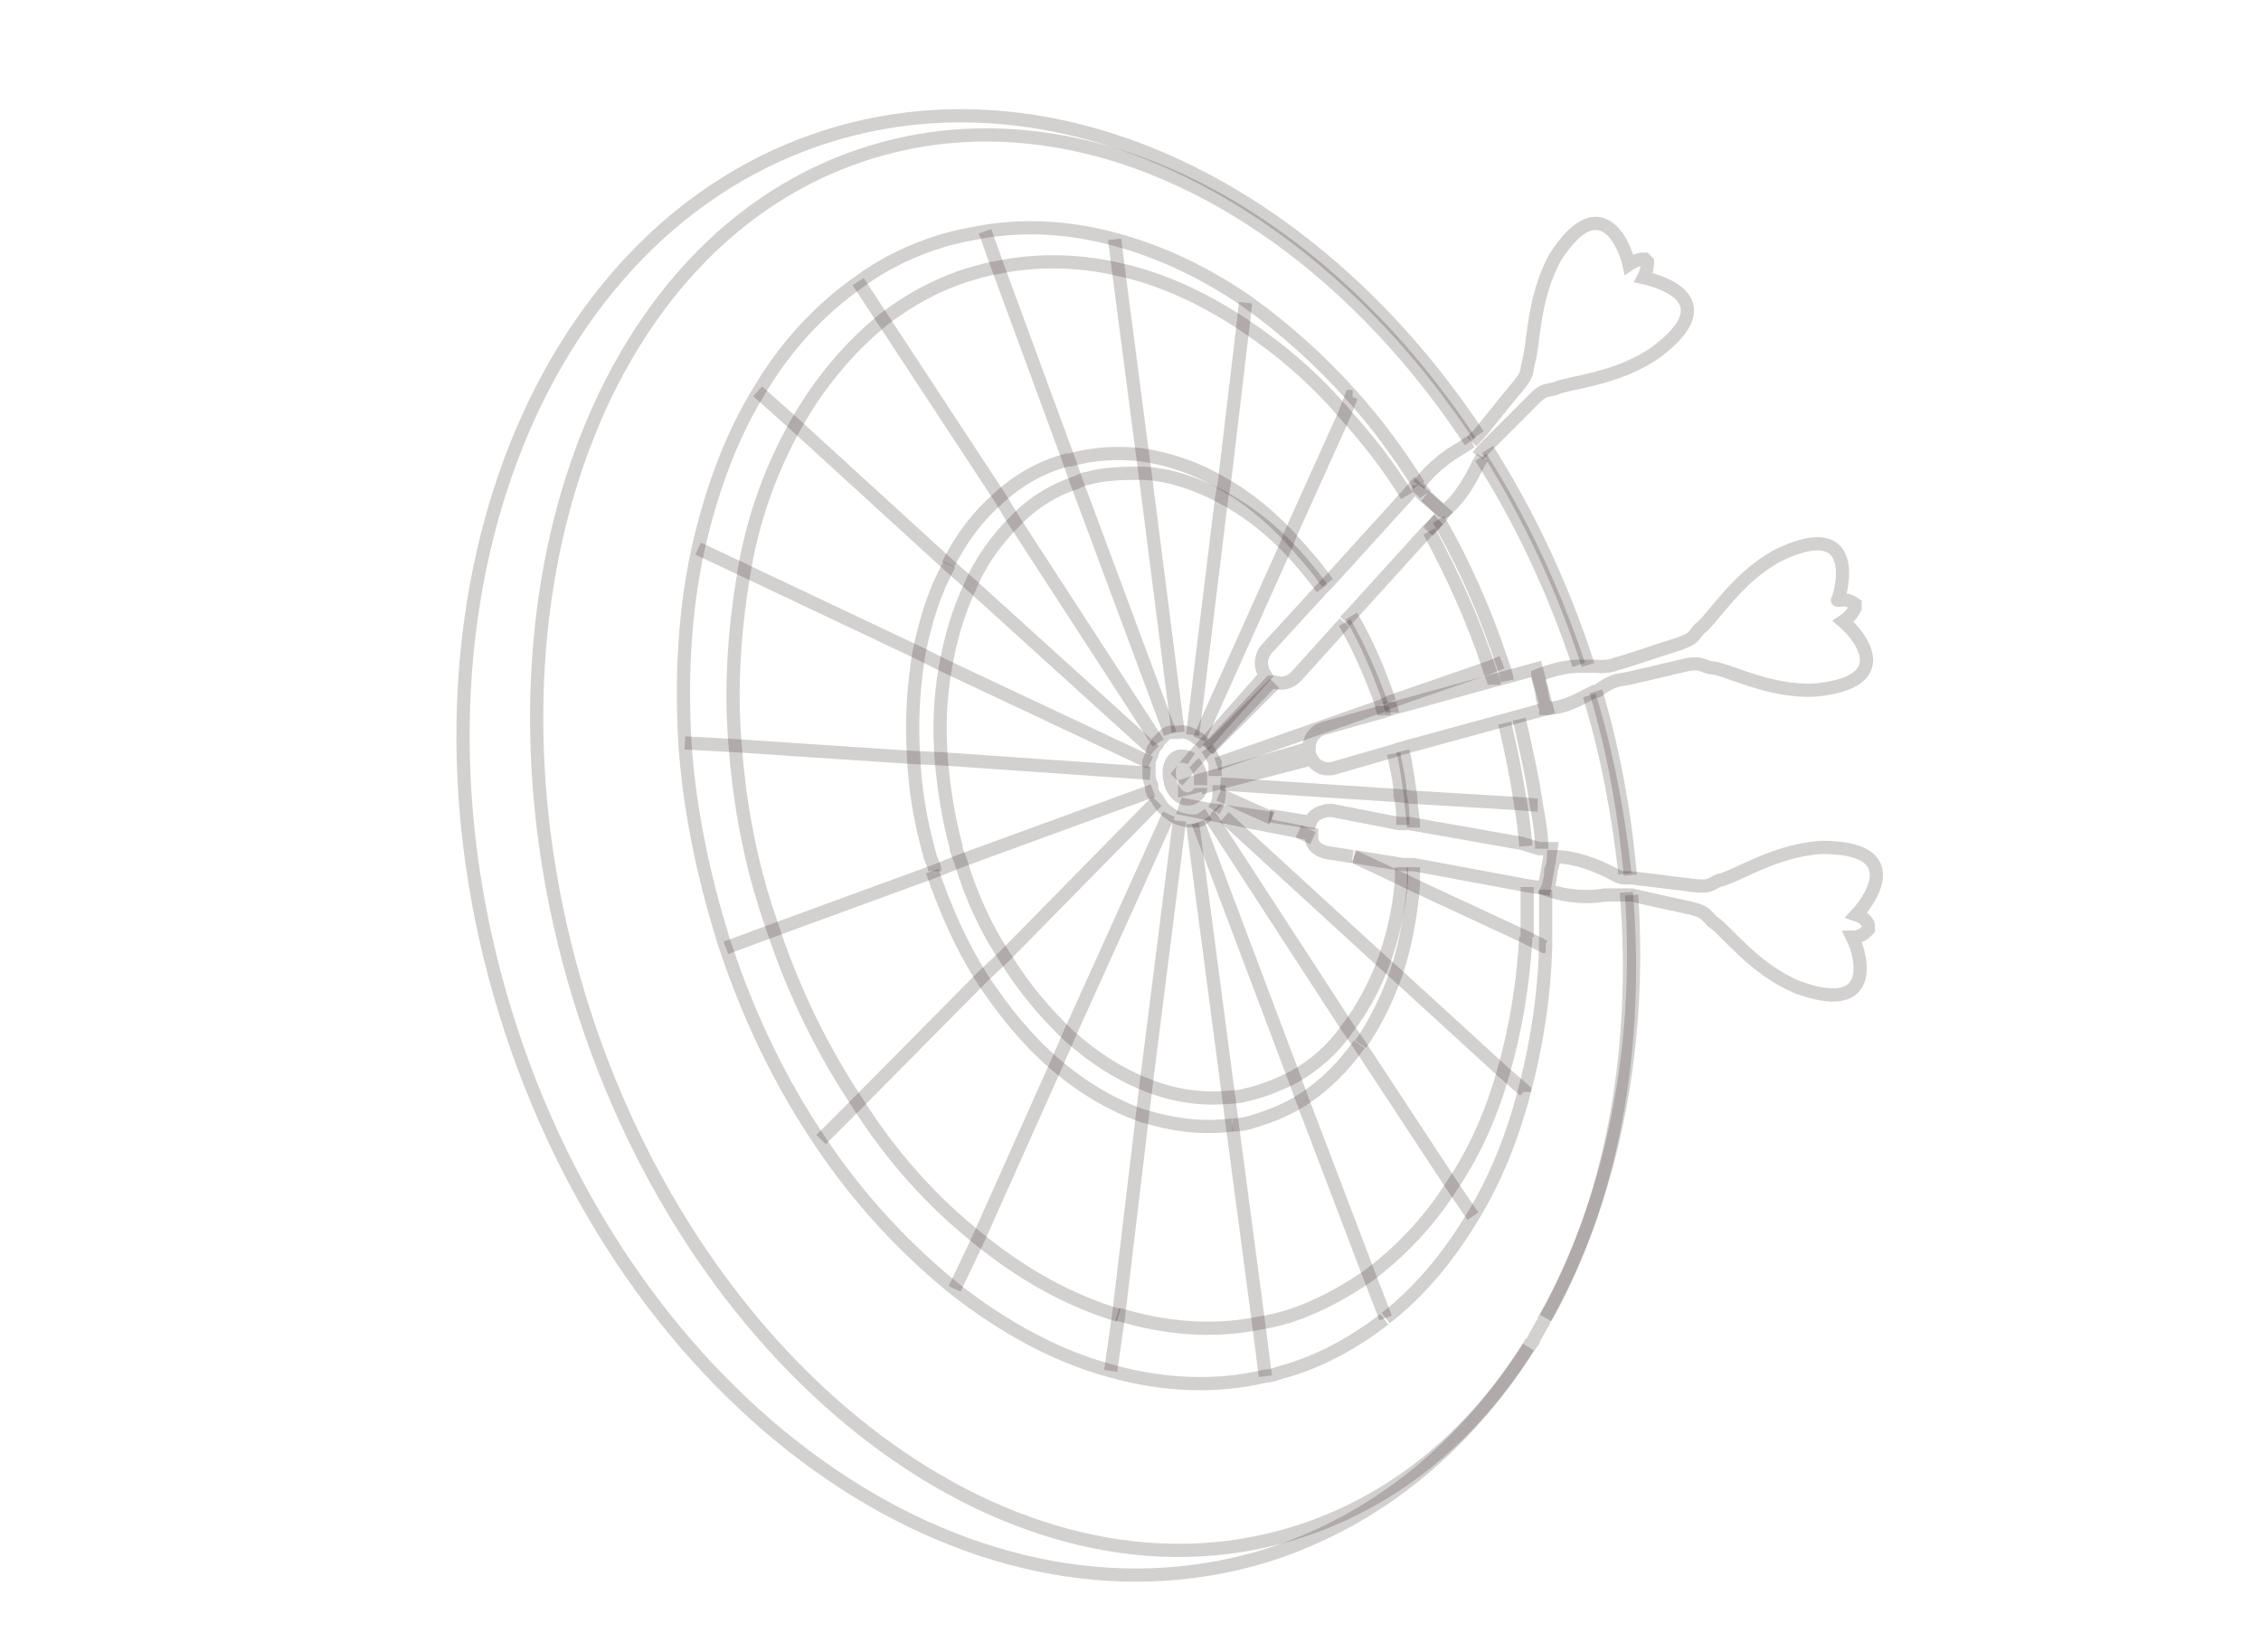 <?xml version="1.0" encoding="UTF-8"?>
<svg id="_レイヤー_1" xmlns="http://www.w3.org/2000/svg" version="1.1" viewBox="0 0 171 125">
  <!-- Generator: Adobe Illustrator 29.1.0, SVG Export Plug-In . SVG Version: 2.1.0 Build 142)  -->
  <defs>
    <style>
      .st0 {
        fill: none;
        opacity: .2;
        stroke: #231815;
        stroke-miterlimit: 10;
      }
    </style>
  </defs>
  <polyline class="st0" points="91.1 56.3 90.1 57.4 89.2 58.5 89.4 58.7 90.3 57.7 91.3 56.6"/>
  <line class="st0" x1="108.8" y1="39.3" x2="108" y2="40.2"/>
  <path class="st0" d="M107.3,36.7h0v.2s.3.2.5.5"/>
  <path class="st0" d="M111.3,33.4c.3-.3.5-.5.5-.5h0c.2-.2,2-2.5,3.1-3.8.7-.9.5-.9.7-1.7h0c.4-1.2.3-4.8,2-7.9,3.3-5.2,5.2-1.3,5.6.5h0c.6-.4,1-.4,1.2-.4l.2.2c0,.2,0,.6-.3,1.2h0c1.8.4,5.9,1.9,1,5.6-2.9,2.1-6.6,2.3-7.7,2.8h0c-.7.2-.8,0-1.6.8-1.2,1.2-3.4,3.4-3.5,3.5h0l-.2.2s-.3.3-.5.6"/>
  <path class="st0" d="M102.4,64.8l3.7.6h.8l8.6,1.6,1.3.2h0l.3-1.7.2-1.3h-.9l-1.3-.4-8.5-1.5h-.8l-5.1-1c-.7,0-1.4.3-1.6.9l-3.1-.5"/>
  <path class="st0" d="M98.2,62.9l1,.2v.3c0,.6.6,1,1.2,1.1l1.9.3"/>
  <polyline class="st0" points="96.2 61.9 92 61.3 91.8 61.3 89.7 60.9 89.6 61.2 91.6 61.6 92.6 61.8 98.2 62.9"/>
  <path class="st0" d="M123.4,67.7c.8.2,3.1.7,4.5,1,1.1.3,1,.4,1.6,1h0c1.1.7,3.1,3.6,6.5,5,5.8,2.1,4.9-2.2,4.1-3.8h0c.7,0,1-.4,1.2-.6v-.3c0-.2-.3-.6-.9-.8h0c1.3-1.4,3.6-5.1-2.6-5.1-3.6.2-6.6,2.3-7.8,2.5h0c-.7.3-.6.5-1.8.4-1.7-.2-4.7-.6-4.9-.6h-.5c-.3,0-.6-.2-1-.4-1-.5-2.6-1.2-4.3-1.2h0s0,.6-.2,1c0,.6-.2,1.3-.3,1.5h0c1.6.6,3.3.6,4.4.4h2Z"/>
  <path class="st0" d="M90.8,59.6l1.5-.4,6.9-1.8c.3.6,1,.9,1.7.7l4.5-1.3.6-.2,7.7-2.1,1.1-.3,2.2-.6-.4-1.5-.4-1.5-2.2.6-1.1.3-7.6,2.1-.6.2-4.6,1.3c-.7.2-1.1.8-1.1,1.5l-6.8,2-1.4.4-1.2.4v.3l1.2-.3"/>
  <path class="st0" d="M120.7,52.3c.2,0,.3-.2.5-.3.9-.6,1.5-.6,1.5-.6h0c.2,0,3.1-.7,4.8-1.1,1.1-.2,1.1,0,1.8.2h0c1.2,0,4.4,1.9,8,1.7,6.1-.6,3.5-4,2.1-5.2h0c.6-.4.8-.8.9-1v-.3c-.3-.2-.6-.4-1.3-.3,0,0-.1,0,0,0,.6-1.8,1.1-6.1-4.5-3.4-3.2,1.7-5,4.9-6,5.6h0c-.5.6-.4.7-1.5,1.1-1.6.5-4.5,1.5-4.7,1.5h0s-.6.3-1.6.2h-1.3c-1,0-2.1.3-3.1.7h0c0,.2.2.8.3,1.3,0,.5.3,1.1.3,1.2h0c1.1,0,2.2-.5,3.1-1l.6-.3h0Z"/>
  <path class="st0" d="M90.3,57.7c.2.2.4.5.5.9v.8"/>
  <path class="st0" d="M90.8,59.6h0c0,.4-.4.7-.7.8-.7.2-1.4-.4-1.6-1.3s0-1.7.7-1.9c.3,0,.6,0,.9.2"/>
  <path class="st0" d="M91.3,56.6h0c.2.3.4.7.6,1.1v1"/>
  <path class="st0" d="M91.1,56.3s-.3-.3-.4-.4c-.2,0-.3-.2-.5-.3-.4-.2-.7-.3-1.1-.2h-.6c-.3,0-.6.4-.9.7,0,.2-.3.4-.4.6,0,.3-.2.6-.3.9v.7c0,.4,0,.7.2,1.1v.2c0,.3.2.6.4.8.2.4.5.8.8,1s.5.4.8.5.7.2,1,.2h.4c.3,0,.6-.3.9-.5h0"/>
  <path class="st0" d="M91.8,61.3c.2-.3.4-.7.4-1.2v-.7h0"/>
  <path class="st0" d="M104.5,53.4c0,.2.2.5.2.7"/>
  <path class="st0" d="M101.7,47.1c1.1,1.9,2,4,2.8,6.2"/>
  <path class="st0" d="M100,44.5c-.9-1.2-1.8-2.3-2.8-3.3-1.5-1.5-3.1-2.7-4.8-3.6-1.9-1-3.9-1.7-5.9-1.8-1.5,0-2.9,0-4.3.4-.3,0-.5.2-.8.3-1.8.6-3.4,1.6-4.7,3-1.3,1.3-2.5,2.9-3.3,4.8-.9,1.9-1.5,3.9-1.9,6.2-.4,2.2-.5,4.6-.3,7.1.2,2.1.5,4.2,1.1,6.4,0,.4.3.9.4,1.3h0c.8,2.6,1.9,5,3.3,7.1,1.4,2.3,3.1,4.3,4.9,6,1.8,1.6,3.8,2.9,5.9,3.7,2,.8,4.1,1.1,6.2.9h0c.7,0,1.4-.2,2.1-.4,1-.3,1.9-.7,2.7-1.1,1.6-.9,3-2.1,4.1-3.7,1.1-1.4,2-3.1,2.7-4.9.7-1.9,1.2-4,1.4-6.3v-1"/>
  <path class="st0" d="M106.1,62.4c0-.7,0-1.5-.2-2.2,0-1.1-.3-2.1-.5-3.2"/>
  <path class="st0" d="M106.1,56.8c.3,1.2.4,2.3.6,3.5,0,.8.2,1.5.2,2.3"/>
  <path class="st0" d="M71.7,42.7c1-2,2.3-3.7,3.8-5,1.5-1.4,3.3-2.4,5.2-2.9h.2c1.8-.5,3.6-.6,5.4-.4,2.1.3,4.2,1,6.2,2.2,1.8,1,3.5,2.4,5,4,1,1.1,2,2.2,2.9,3.5"/>
  <path class="st0" d="M70.7,65.9c0-.4-.3-.8-.4-1.3-.7-2.5-1.1-4.9-1.2-7.3-.2-2.8,0-5.4.4-7.9.5-2.5,1.2-4.7,2.3-6.7"/>
  <path class="st0" d="M93.2,85.1c-2.3.3-4.5,0-6.8-.7-2.3-.8-4.5-2.1-6.6-3.9s-3.9-4-5.6-6.6c-1.5-2.4-2.7-5.1-3.7-8"/>
  <path class="st0" d="M102.8,79c-1.2,1.7-2.6,3.1-4.3,4.2-1.1.7-2.3,1.2-3.6,1.6-.6.2-1.1.3-1.7.3"/>
  <path class="st0" d="M106.9,65.6v1.3c-.2,2.4-.6,4.6-1.3,6.7-.7,2-1.6,3.8-2.7,5.4"/>
  <path class="st0" d="M105.1,53.1c-.8-2.3-1.7-4.5-2.9-6.5"/>
  <path class="st0" d="M105.3,53.9c0-.3-.2-.5-.2-.8"/>
  <path class="st0" d="M113.8,54.7c.5,2.1.9,4.1,1.2,6.1.2,1.1.3,2.1.4,3.2"/>
  <path class="st0" d="M84.6,99.5c-3.7-1.1-7.3-3.1-10.6-5.8-3.4-2.7-6.5-6.1-9.1-10.2-2.6-3.9-4.8-8.3-6.4-13.1-.2-.6-.4-1.2-.6-1.8-1.3-4.1-2-8.2-2.3-12.2-.4-4.7,0-9.2.7-13.3s2.1-7.8,3.9-11c1.8-3.2,4.1-5.9,6.7-8,2-1.5,4.2-2.7,6.6-3.4.7-.2,1.4-.4,2.1-.5,3-.6,6.1-.5,9.1.2,3.2.7,6.4,2.2,9.4,4.2,2.7,1.8,5.3,4,7.6,6.7,1.7,1.9,3.3,3.9,4.7,6.2"/>
  <path class="st0" d="M115.4,70.9c-.2,3.6-.8,7.1-1.7,10.2-.9,3.2-2.2,6.1-3.9,8.6h0c-1.7,2.7-3.9,5-6.3,6.8h0c-1.9,1.3-3.9,2.4-6.1,3.1-.7.2-1.5.4-2.2.5-3.5.7-7.1.4-10.7-.7"/>
  <path class="st0" d="M115.5,67.1v3.8"/>
  <path class="st0" d="M113,51.8c0-.4-.3-.9-.4-1.3-1.2-3.7-2.8-7.1-4.5-10.3"/>
  <path class="st0" d="M107.7,37.5h0"/>
  <path class="st0" d="M108.8,39.3c1.9,3.3,3.5,6.9,4.8,10.8.2.5.3.9.4,1.4"/>
  <path class="st0" d="M104.8,99.7c2.6-2,4.8-4.7,6.6-7.7h0c1.7-2.8,3-6,3.9-9.5.9-3.4,1.5-7.1,1.6-11v-4.2h0"/>
  <path class="st0" d="M107.3,36.7c-1.5-2.4-3.2-4.7-5-6.7-2.5-2.8-5.2-5.2-8-7.2-3.2-2.2-6.6-3.8-10-4.7-3.3-.9-6.6-1.1-9.8-.6-1.1.2-2.2.4-3.2.7-2.3.7-4.4,1.7-6.3,3.1-3,2.1-5.6,4.9-7.6,8.3-2.1,3.4-3.6,7.5-4.6,11.9-1,4.6-1.3,9.5-1,14.7.3,4.5,1.2,9.2,2.6,13.9.2.6.3,1.1.5,1.6,1.8,5.4,4.2,10.3,7.1,14.6,3,4.5,6.5,8.2,10.2,11.2,3.7,2.9,7.7,5.1,11.8,6.2h0c3.9,1.1,7.9,1.3,11.7.4h0c.5,0,1.1-.3,1.6-.4,2.7-.8,5.2-2.2,7.4-3.9"/>
  <path class="st0" d="M116.6,64.2h0c0-1.1-.2-2.2-.4-3.3-.3-2.1-.8-4.3-1.3-6.5"/>
  <path class="st0" d="M119.4,50.3c-1.9-5.7-4.4-11-7.4-15.7"/>
  <path class="st0" d="M115.6,101.9c-4.3,6.8-10.3,11.8-17.8,14.1-21,6.4-45.2-11.8-54-40.6-8.8-28.9,1.1-57.5,22.1-63.9,16-4.9,33.8,4.5,45.3,21.9"/>
  <path class="st0" d="M123,67.5c1,12.1-1.2,23.5-6.1,32.2"/>
  <path class="st0" d="M120.2,52.6c1.4,4.6,2.2,9.1,2.7,13.5"/>
  <path class="st0" d="M108,40.1h0l-5.8,6.4-.5.5"/>
  <path class="st0" d="M91.1,56.3l4.6-5.2c-.4-.6-.4-1.3,0-1.9l4.3-4.7.5-.5,5.9-6.5.6-.7.7.7,1.5,1.3-.4.5h0"/>
  <path class="st0" d="M101.7,47.1l-3.7,4.1c-.4.4-1,.6-1.6.4h-.3l-4.8,5.1"/>
  <path class="st0" d="M112.1,34.6s-.2.3-.3.5c-.5,1-1.3,2.6-2.6,3.6h0c-.2,0-.9-.8-1.4-1.2h0"/>
  <path class="st0" d="M107.3,36.7c.9-1.3,2.3-2.3,3.2-2.8.3-.2.6-.4.8-.5"/>
  <path class="st0" d="M112.5,34c3.1,4.9,5.7,10.4,7.6,16.3"/>
  <path class="st0" d="M123.4,67.7c.8,12-1.6,23.2-6.6,32.1,0,0,0,.2-.2.4-.2.4-.4.7-.6,1.1,0,0,0,.2-.2.3s0,.2-.2.3c-4.8,7.6-11.6,13.2-19.9,15.8-22.7,6.9-48.4-11.5-57.5-41.2-9.1-29.7,2-59.4,24.7-66.3,17.5-5.3,36.8,4.4,48.9,22.7"/>
  <path class="st0" d="M120.7,52.3c1.4,4.7,2.2,9.4,2.6,13.9"/>
  <polyline class="st0" points="94.2 22.9 94.2 22.9 94 24.7 92.6 36.5 92.4 37.6 90.2 55.6"/>
  <polyline class="st0" points="90.7 55.9 97.3 41.2 97.6 40.4 101.7 31.3 102.2 30 102.3 30"/>
  <polyline class="st0" points="84.3 18.1 84.3 18.1 84.6 20.5 86.4 34.3 86.6 35.8 89.1 55.4"/>
  <polyline class="st0" points="74.5 17.5 75.5 20.3 80.8 34.7 81.4 36.4 88.5 55.5 88.5 55.5"/>
  <polyline class="st0" points="64.9 21.3 66.8 24.2 75.6 37.6 76.7 39.4 87.6 56.2"/>
  <polyline class="st0" points="57.3 29.6 60.1 32.1 71.7 42.7 71.7 42.7 73.4 44.2 87.3 56.8"/>
  <polyline class="st0" points="52.8 41.5 56.2 43.1 69.5 49.4 71.5 50.4 87 57.7 87 57.7"/>
  <polyline class="st0" points="51.8 56.2 55.5 56.4 69 57.3 71.2 57.4 87 58.5 87 58.5"/>
  <polyline class="st0" points="54.9 71.7 58.4 70.4 70.7 65.9 70.7 65.9 72.7 65.1 87.2 59.8"/>
  <polyline class="st0" points="62.1 86.2 64.8 83.5 74.3 73.9 76 72.3 87.5 60.6"/>
  <polyline class="st0" points="72.2 97.5 74 93.7 79.9 80.5 80.9 78.2 88.4 61.6 88.4 61.6"/>
  <polyline class="st0" points="84 103.7 84.6 99.5 84.6 99.5 86.4 84.4 86.7 81.9 89.2 62.1 89.2 62.1"/>
  <polyline class="st0" points="90.2 62.3 92.9 82.8 93.2 85.1 93.2 85.1 95.2 100.2 95.7 104.1 95.7 104.1"/>
  <polyline class="st0" points="90.6 62.2 97.8 81.3 98.5 83.2 103.6 96.6 104.8 99.7 104.8 99.7"/>
  <polyline class="st0" points="91.5 61.7 101.9 77.7 102.8 79 102.8 79 109.9 89.8 111.4 92 111.4 92"/>
  <polyline class="st0" points="115.3 82.6 115.3 82.5 113.7 81.1 105.5 73.6 104.6 72.8 92.6 61.8"/>
  <line class="st0" x1="92" y1="61.3" x2="91.9" y2="61.2"/>
  <polyline class="st0" points="98.2 62.9 98.2 62.9 98.2 62.9 99.3 63.4"/>
  <polyline class="st0" points="102.4 64.8 102.4 64.8 106 66.5 106.8 66.9 115.4 70.9 115.4 70.9 116.8 71.6 116.9 71.6"/>
  <polyline class="st0" points="96.2 61.9 96.2 61.9 92.2 60.1"/>
  <polyline class="st0" points="92.3 59.3 106 60.2 106.7 60.3 115 60.8 116.2 60.9 116.3 60.9"/>
  <polyline class="st0" points="92 57.8 104.5 53.4 104.5 53.4 105.1 53.1 105.1 53.1 112.6 50.5 113.6 50.1 113.6 50.1"/>
  <line class="st0" x1="96.4" y1="51.7" x2="91.4" y2="56.7"/>
  <line class="st0" x1="108.8" y1="39.3" x2="108" y2="40.1"/>
</svg>